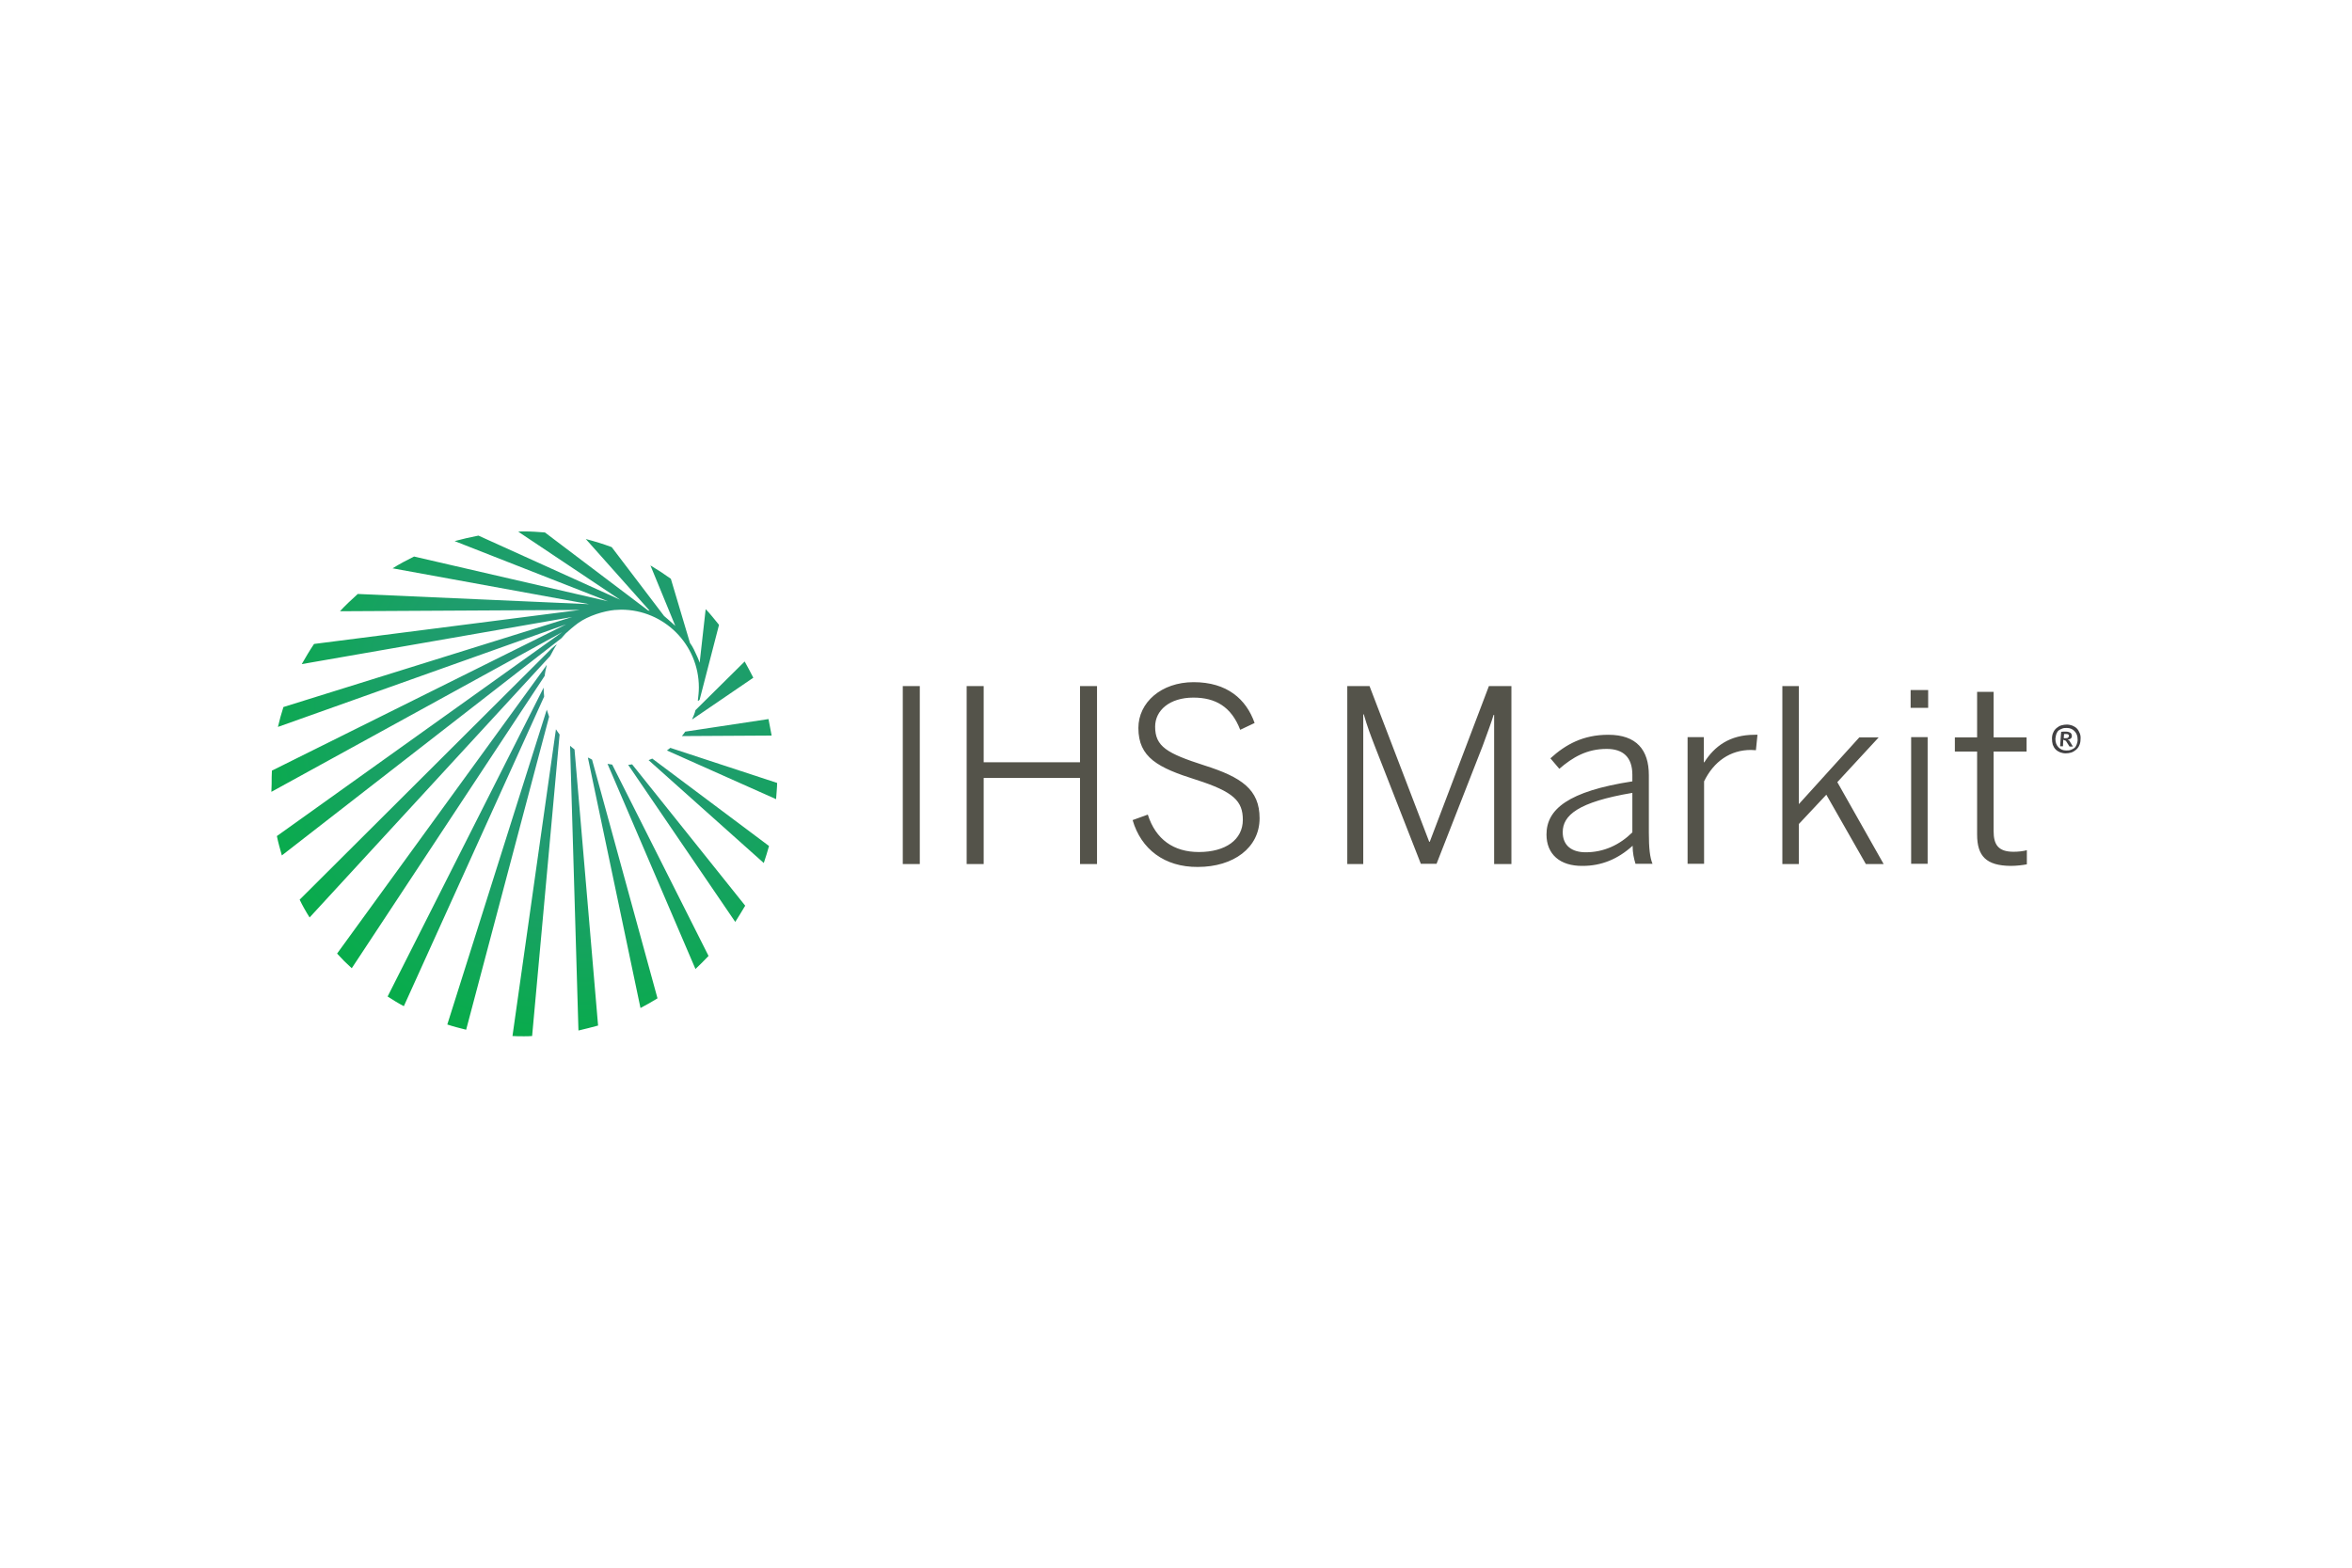 <?xml version="1.0" encoding="UTF-8"?>
<svg xmlns="http://www.w3.org/2000/svg" width="1200" height="800" viewBox="0 0 1200 800" fill="none">
  <path d="M280.701 334.758L157.961 468.183C156.091 465.245 154.354 462.173 152.885 459.101L281.503 330.884C282.304 330.217 284.574 328.213 283.907 329.148C283.506 329.549 281.369 333.422 280.701 334.758ZM277.362 350.918L197.761 508.518C200.432 510.254 203.237 511.99 206.042 513.46L277.629 355.459C277.496 353.99 277.362 352.521 277.362 350.918ZM278.965 339.432C278.831 339.299 278.564 339.966 278.03 340.634L171.984 486.614C174.388 489.285 176.792 491.689 179.464 494.094L277.897 344.908C278.03 343.305 278.564 341.035 278.965 339.432ZM347.881 375.627L393.692 375.36C393.158 372.956 392.624 369.349 392.089 366.945L349.618 373.356C349.083 374.158 348.549 374.825 347.881 375.627ZM309.951 389.784L354.826 494.494C357.097 492.357 359.367 490.087 361.504 487.816L312.355 390.185C311.687 390.051 310.752 389.918 309.951 389.784ZM353.09 367.079C353.224 367.079 353.491 366.945 353.624 366.812L384.343 345.843C383.141 343.439 381.271 339.966 379.936 337.562L354.826 362.404C354.426 364.141 353.758 365.61 353.09 367.079ZM342.005 381.637C341.471 382.038 340.803 382.572 340.269 382.972L395.963 407.814C396.096 405.41 396.497 401.938 396.497 399.534L342.005 381.637ZM278.965 362.137L228.213 522.809C231.418 523.877 234.623 524.679 237.829 525.48L280.167 365.743L278.965 362.137ZM320.502 390.318L375.127 470.454C376.597 468.05 378.867 464.577 380.203 462.173L322.505 390.051C321.971 390.185 321.303 390.185 320.502 390.318ZM330.919 387.914L389.685 440.403C390.487 437.999 391.689 434.259 392.357 431.721L332.789 387.113C332.121 387.38 331.454 387.647 330.919 387.914ZM299.934 386.579L326.779 514.395C329.584 512.925 332.923 511.056 335.46 509.453L302.071 387.647C301.403 387.246 300.602 386.846 299.934 386.579ZM290.852 380.568L295.126 525.881C298.465 525.079 301.804 524.278 305.143 523.343L293.122 382.438C292.187 381.77 291.52 381.103 290.852 380.568ZM261.469 528.685C263.339 528.819 265.342 528.819 267.345 528.819C268.681 528.819 270.017 528.819 271.486 528.685L285.509 374.825C284.842 374.024 284.307 373.089 283.64 372.154L261.469 528.685ZM313.824 311.251H314.358C315.159 311.251 316.094 311.118 316.896 311.118C338.799 311.118 356.563 328.881 356.563 350.785C356.563 353.055 356.296 355.326 356.029 357.596C356.429 357.596 356.83 357.329 356.963 357.062L366.847 318.864C364.843 316.46 362.306 313.121 360.035 310.851L356.963 338.23C356.429 336.494 355.628 334.758 354.025 331.419C353.491 330.35 352.823 329.148 352.022 328.08L342.272 295.358C338.933 292.954 335.46 290.683 331.854 288.546L344.542 319.398C342.272 317.261 340.001 315.392 338.799 314.323L312.088 279.197C307.814 277.594 303.406 276.259 298.865 275.057L331.454 311.652L330.652 311.518L278.03 271.718C274.558 271.451 270.951 271.184 267.345 271.184C266.41 271.184 265.342 271.184 264.407 271.317L316.361 306.042L244.106 273.321C239.966 274.122 235.959 275.057 231.952 276.125L310.218 306.844L211.251 284.005C207.511 285.875 203.905 287.745 200.299 290.015L300.602 308.313L182.535 303.104C179.864 305.508 175.857 309.248 173.453 311.919L295.927 311.251L160.231 328.614C157.961 331.953 155.957 335.425 153.954 338.898L291.92 314.857L144.605 360.802C143.536 364.141 142.601 367.48 141.8 370.952L288.848 318.597L138.728 393.257C138.594 395.527 138.594 397.798 138.594 400.068C138.594 401.003 138.461 403.14 138.461 404.075L286.845 322.604L141.266 426.646C141.933 429.985 142.868 433.191 143.803 436.53L286.444 325.676C287.112 324.874 287.913 324.073 288.581 323.272C290.184 321.802 292.454 319.799 294.992 317.929C300.201 314.19 308.081 311.786 313.824 311.251Z" fill="url(#paint0_radial_423_77)"></path>
  <path d="M608.989 348.113C592.428 348.113 580.809 358.531 580.809 371.486C580.809 386.578 590.825 391.787 610.325 397.931C629.558 404.075 634.099 408.883 634.099 418.365C634.099 428.516 625.284 434.793 611.661 434.793C598.839 434.793 589.623 428.382 585.617 415.694L577.87 418.499C582.144 433.324 594.164 442.539 611.126 442.406C629.29 442.406 642.646 432.656 642.646 417.564C642.646 402.872 633.431 396.595 614.465 390.585C595.366 384.441 589.356 380.969 589.356 370.818C589.356 362.538 596.702 355.993 608.856 355.993C620.208 355.993 628.222 360.668 632.763 372.421L640.109 368.948C635.835 356.795 626.085 348.113 608.989 348.113ZM460.605 350.117V440.937H469.287V350.117H460.605ZM493.194 350.117V440.937H501.875V396.996H551.025V440.937H559.706V350.117H551.025V388.982H501.875V350.117H493.194ZM687.389 350.117V440.937H695.536V364.541H695.803C697.673 370.952 699.142 374.825 701.412 380.702L724.919 440.803H732.932L756.439 380.702C758.576 374.825 760.846 368.815 762.048 364.808H762.315V440.937H771.13V350.117H759.644L729.46 429.584H729.193L698.741 350.117H687.389ZM909.364 350.117V440.937H917.778V420.502L931.802 405.544L951.969 440.937H961.051L937.411 399.133L958.513 376.294H948.63L917.778 410.352V350.117H909.364ZM974.808 352.12V361.202H983.756V352.12H974.808ZM1008.73 353.055V376.294H997.379V383.506H1008.73V425.845C1008.73 436.93 1013.41 441.738 1025.83 441.872C1028.77 441.872 1032.1 441.471 1034.11 441.07V433.858C1032.24 434.392 1029.7 434.66 1027.3 434.66C1019.42 434.66 1017.15 430.92 1017.15 424.108V383.506H1033.97V376.294H1017.15V353.055H1008.73ZM820.547 374.959C807.725 374.959 798.777 379.9 791.03 386.979L795.571 392.321C802.383 386.445 809.595 382.171 819.746 382.171C828.16 382.171 832.834 386.445 832.834 395.393V398.732C799.979 403.807 789.027 413.023 789.027 425.845C789.027 435.862 795.839 442.005 807.458 441.872C817.074 441.872 825.489 438.399 832.968 431.588C832.968 435.327 833.636 438.132 834.437 440.803H843.118C841.783 437.598 841.249 432.79 841.249 424.91V395.527C841.249 382.705 834.971 374.959 820.547 374.959ZM895.206 374.959C882.385 374.959 874.638 380.969 869.563 388.982H869.296V376.161H861.015V440.803H869.43V398.732C874.371 388.582 882.785 382.705 893.337 382.705C893.604 382.705 895.874 382.839 895.874 382.839L896.676 374.959H895.206ZM975.075 376.161V440.803H983.489V376.161H975.075ZM832.834 404.609V424.776C826.29 431.187 818.276 434.927 809.061 434.927C801.849 434.927 797.308 431.454 797.308 424.643C797.308 416.095 805.054 409.283 832.834 404.609Z" fill="#54534A"></path>
  <path d="M1046.93 376.829C1046.93 375.627 1047.2 374.558 1047.6 373.757C1048 372.822 1048.53 372.154 1049.33 371.486C1050.14 370.818 1050.8 370.418 1051.74 370.151C1052.67 369.884 1053.61 369.75 1054.54 369.75C1055.61 369.75 1056.55 370.017 1057.35 370.284C1058.28 370.685 1058.95 371.086 1059.62 371.753C1060.29 372.421 1060.69 373.223 1061.09 374.157C1061.49 375.092 1061.62 376.161 1061.49 377.363C1061.49 378.565 1061.22 379.633 1060.82 380.435C1060.42 381.37 1059.88 382.037 1059.08 382.705C1058.42 383.239 1057.61 383.774 1056.68 384.041C1055.74 384.308 1054.81 384.441 1053.87 384.441C1052.81 384.441 1051.87 384.174 1051.07 383.907C1050.14 383.507 1049.47 383.106 1048.8 382.438C1048.13 381.77 1047.73 380.969 1047.33 380.034C1047.06 379.099 1046.93 378.031 1046.93 376.829ZM1048.67 376.962C1048.67 377.897 1048.8 378.832 1049.07 379.5C1049.33 380.168 1049.73 380.835 1050.27 381.37C1050.8 381.904 1051.34 382.305 1052 382.572C1052.67 382.839 1053.34 382.972 1054.14 382.972C1054.94 382.972 1055.74 382.972 1056.41 382.705C1057.08 382.438 1057.75 382.171 1058.28 381.77C1058.82 381.37 1059.22 380.702 1059.48 380.034C1059.75 379.366 1060.02 378.431 1060.02 377.496C1060.02 376.562 1059.88 375.627 1059.62 374.959C1059.35 374.291 1058.95 373.623 1058.42 373.089C1057.88 372.555 1057.35 372.154 1056.68 371.887C1056.01 371.62 1055.34 371.486 1054.54 371.486C1053.74 371.486 1052.94 371.486 1052.27 371.753C1051.6 372.021 1050.94 372.288 1050.4 372.688C1049.87 373.089 1049.47 373.757 1049.2 374.425C1048.93 375.092 1048.8 376.027 1048.67 376.962ZM1051.6 373.49C1051.87 373.356 1052.27 373.356 1052.81 373.356H1054.28C1055.08 373.356 1055.74 373.623 1056.28 373.89C1056.81 374.291 1057.08 374.825 1057.08 375.627C1057.08 376.161 1056.81 376.695 1056.41 376.962C1056.01 377.229 1055.61 377.363 1054.94 377.496L1055.74 377.897L1057.61 380.969H1055.88L1054.01 378.031L1052.67 377.496L1052.54 380.835H1051.07L1051.6 373.49ZM1054.01 374.558H1053.47C1053.34 374.558 1053.07 374.558 1053.07 374.692L1052.94 376.695H1053.87C1054.41 376.695 1054.81 376.695 1055.08 376.428C1055.34 376.294 1055.48 376.027 1055.61 375.627C1055.61 374.825 1055.08 374.558 1054.01 374.558Z" fill="#414042"></path>
  <defs>
    <radialGradient id="paint0_radial_423_77" cx="0" cy="0" r="1" gradientUnits="userSpaceOnUse" gradientTransform="translate(292.947 362.605) scale(170.69 170.69)">
      <stop stop-color="#328F8A"></stop>
      <stop offset="1" stop-color="#08AC4B"></stop>
    </radialGradient>
  </defs>
</svg>
